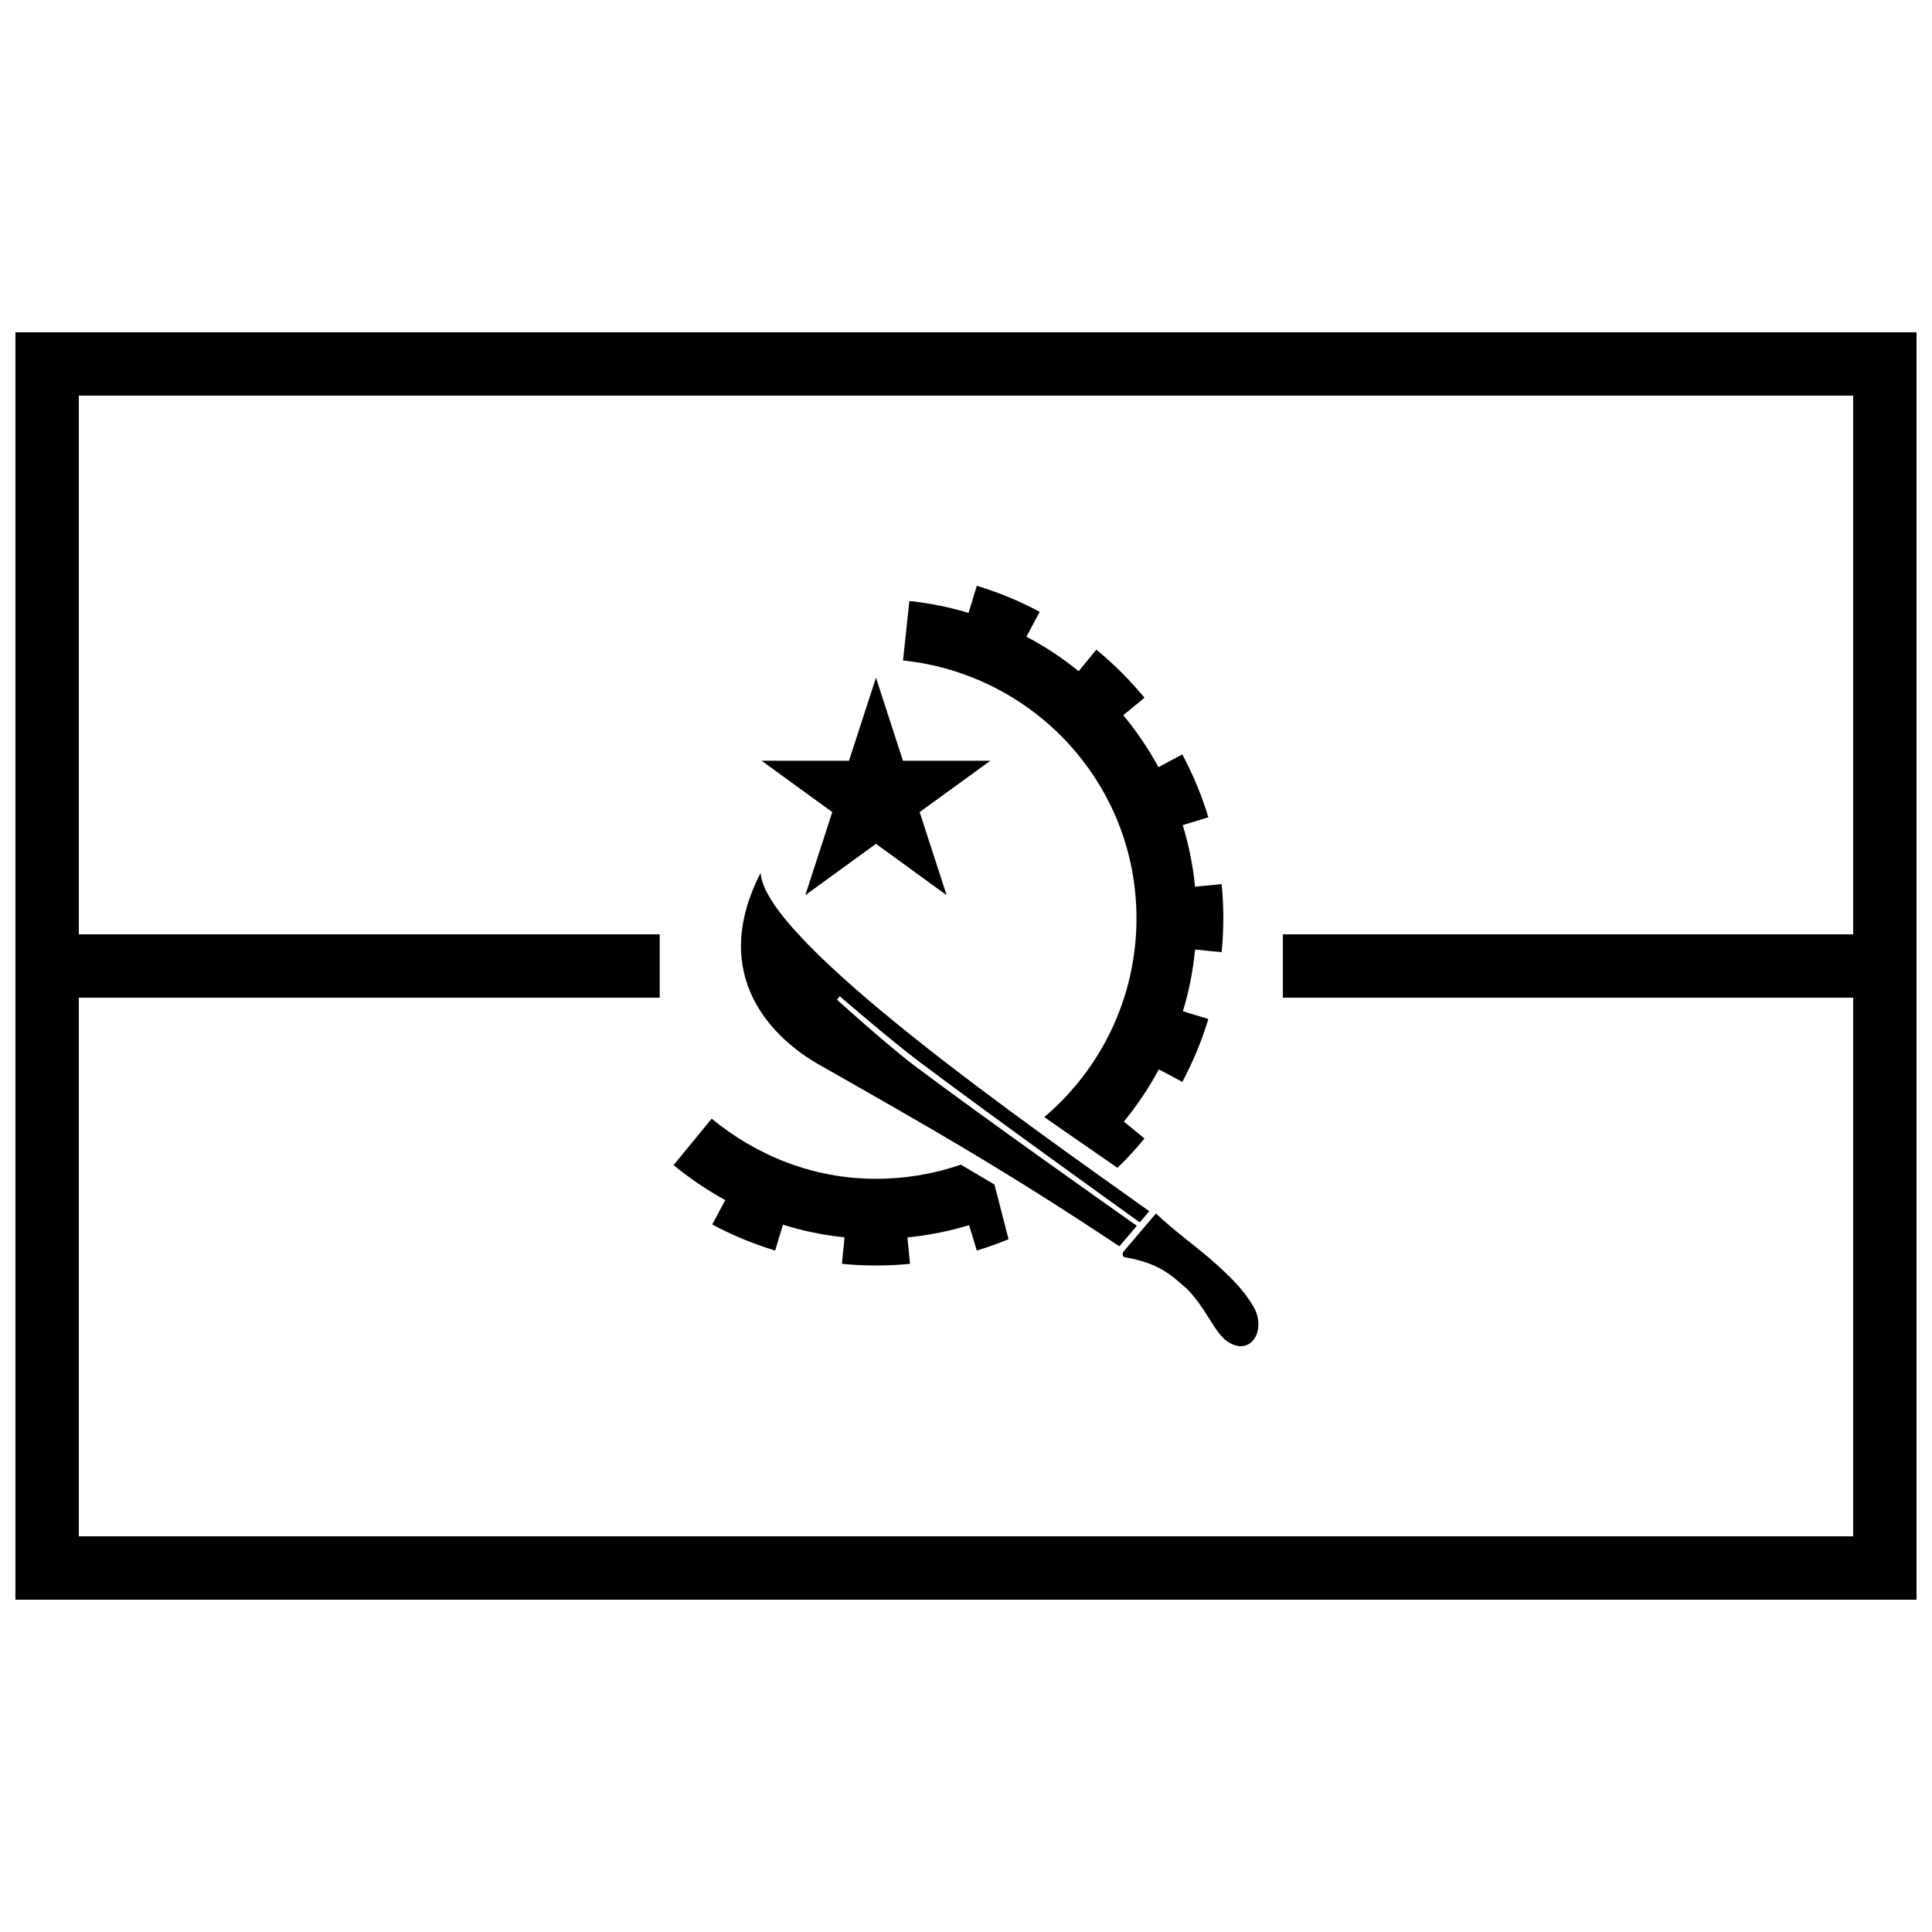 <?xml version="1.0" encoding="UTF-8"?>
<!-- Uploaded to: ICON Repo, www.iconrepo.com, Generator: ICON Repo Mixer Tools -->
<svg width="800px" height="800px" version="1.1" viewBox="144 144 512 512" xmlns="http://www.w3.org/2000/svg">
 <defs>
  <clipPath id="a">
   <path d="m148.09 232h503.81v336h-503.81z"/>
  </clipPath>
 </defs>
 <g clip-path="url(#a)">
  <path d="m635.11 391.6v-142.75h-470.22v142.75h153.94v16.793h-153.94v142.75h470.22v-142.75h-151.14v-16.793zm-487.02-159.54v335.87h503.81v-335.87zm297.96 235.88 2.519-2.961c-30.328-21.672-102.09-71.516-102.99-89.676-14.168 27.66 3.797 44.195 15.363 50.77 29.445 16.742 48.984 27.777 79.707 48.211l4.629-5.438c-5.281-3.719-40.938-28.875-59.016-42.5-7.152-5.387-20.441-17.406-20.441-17.406l0.711-0.941s13.488 11.645 20.691 17.07c18.102 13.641 53.781 39.254 58.824 42.871zm-5.914-14.453c2.531-2.449 4.926-5.043 7.164-7.769l-5.465-4.484c3.519-4.285 6.629-8.922 9.266-13.848l6.223 3.328c2.844-5.32 5.156-10.902 6.906-16.672l-6.75-2.047c1.594-5.254 2.688-10.719 3.234-16.348l7.035 0.695c0.594-6 0.594-12.047 0-18.047l-7.047 0.695c-0.551-5.629-1.66-11.09-3.266-16.332l6.793-2.062c-1.75-5.769-4.062-11.352-6.906-16.668l-6.324 3.379c-2.656-4.902-5.789-9.508-9.328-13.766l5.629-4.621c-3.824-4.66-8.102-8.934-12.762-12.758l-4.684 5.711c-4.285-3.481-8.918-6.547-13.84-9.152l3.519-6.586c-5.316-2.84-10.902-5.152-16.672-6.902l-2.18 7.191c-5.051-1.52-10.297-2.586-15.688-3.156 0 0 42.68 4.496 0 0l-1.684 15.758c34.695 3.637 61.871 32.676 61.871 68.328 0 21.113-9.496 40.023-24.445 52.691zm-28.859 18.914c-2.75 1.137-5.559 2.141-8.414 3.008l-2.039-6.727c-5.254 1.594-10.719 2.691-16.348 3.238l0.688 7.008c-6 0.59-12.043 0.59-18.043 0l0.691-7.023c-5.629-0.57-11.078-1.707-16.312-3.352l-2.078 6.856c-5.769-1.754-11.355-4.066-16.672-6.906l3.457-6.469c-4.863-2.66-9.445-5.773-13.703-9.27l10.094-12.301c11.914 9.789 26.93 15.93 43.547 15.93 7.871 0 15.438-1.32 22.488-3.75l8.91 5.269zm-65.434-126.79h23.148l7.152-22.016 7.148 22.016h23.152l-18.727 13.605 7.148 22.016-18.723-13.605-18.727 13.605 7.148-22.016zm95.898 130.06 8.605-10.09c4.531 4.383 10.629 8.703 15.055 12.629 4.422 3.926 7.812 7.191 10.559 11.652 4.019 6.535-0.496 13.938-6.758 9.594-3.387-2.352-5.512-8.695-10.699-13.945-3.844-3.269-6.871-6.699-16.527-8.352-0.461-0.078-0.598-1.059-0.234-1.488 0 0-0.363 0.43 0 0 0 0-0.363 0.43 0 0z" fill-rule="evenodd"/>
 </g>
</svg>